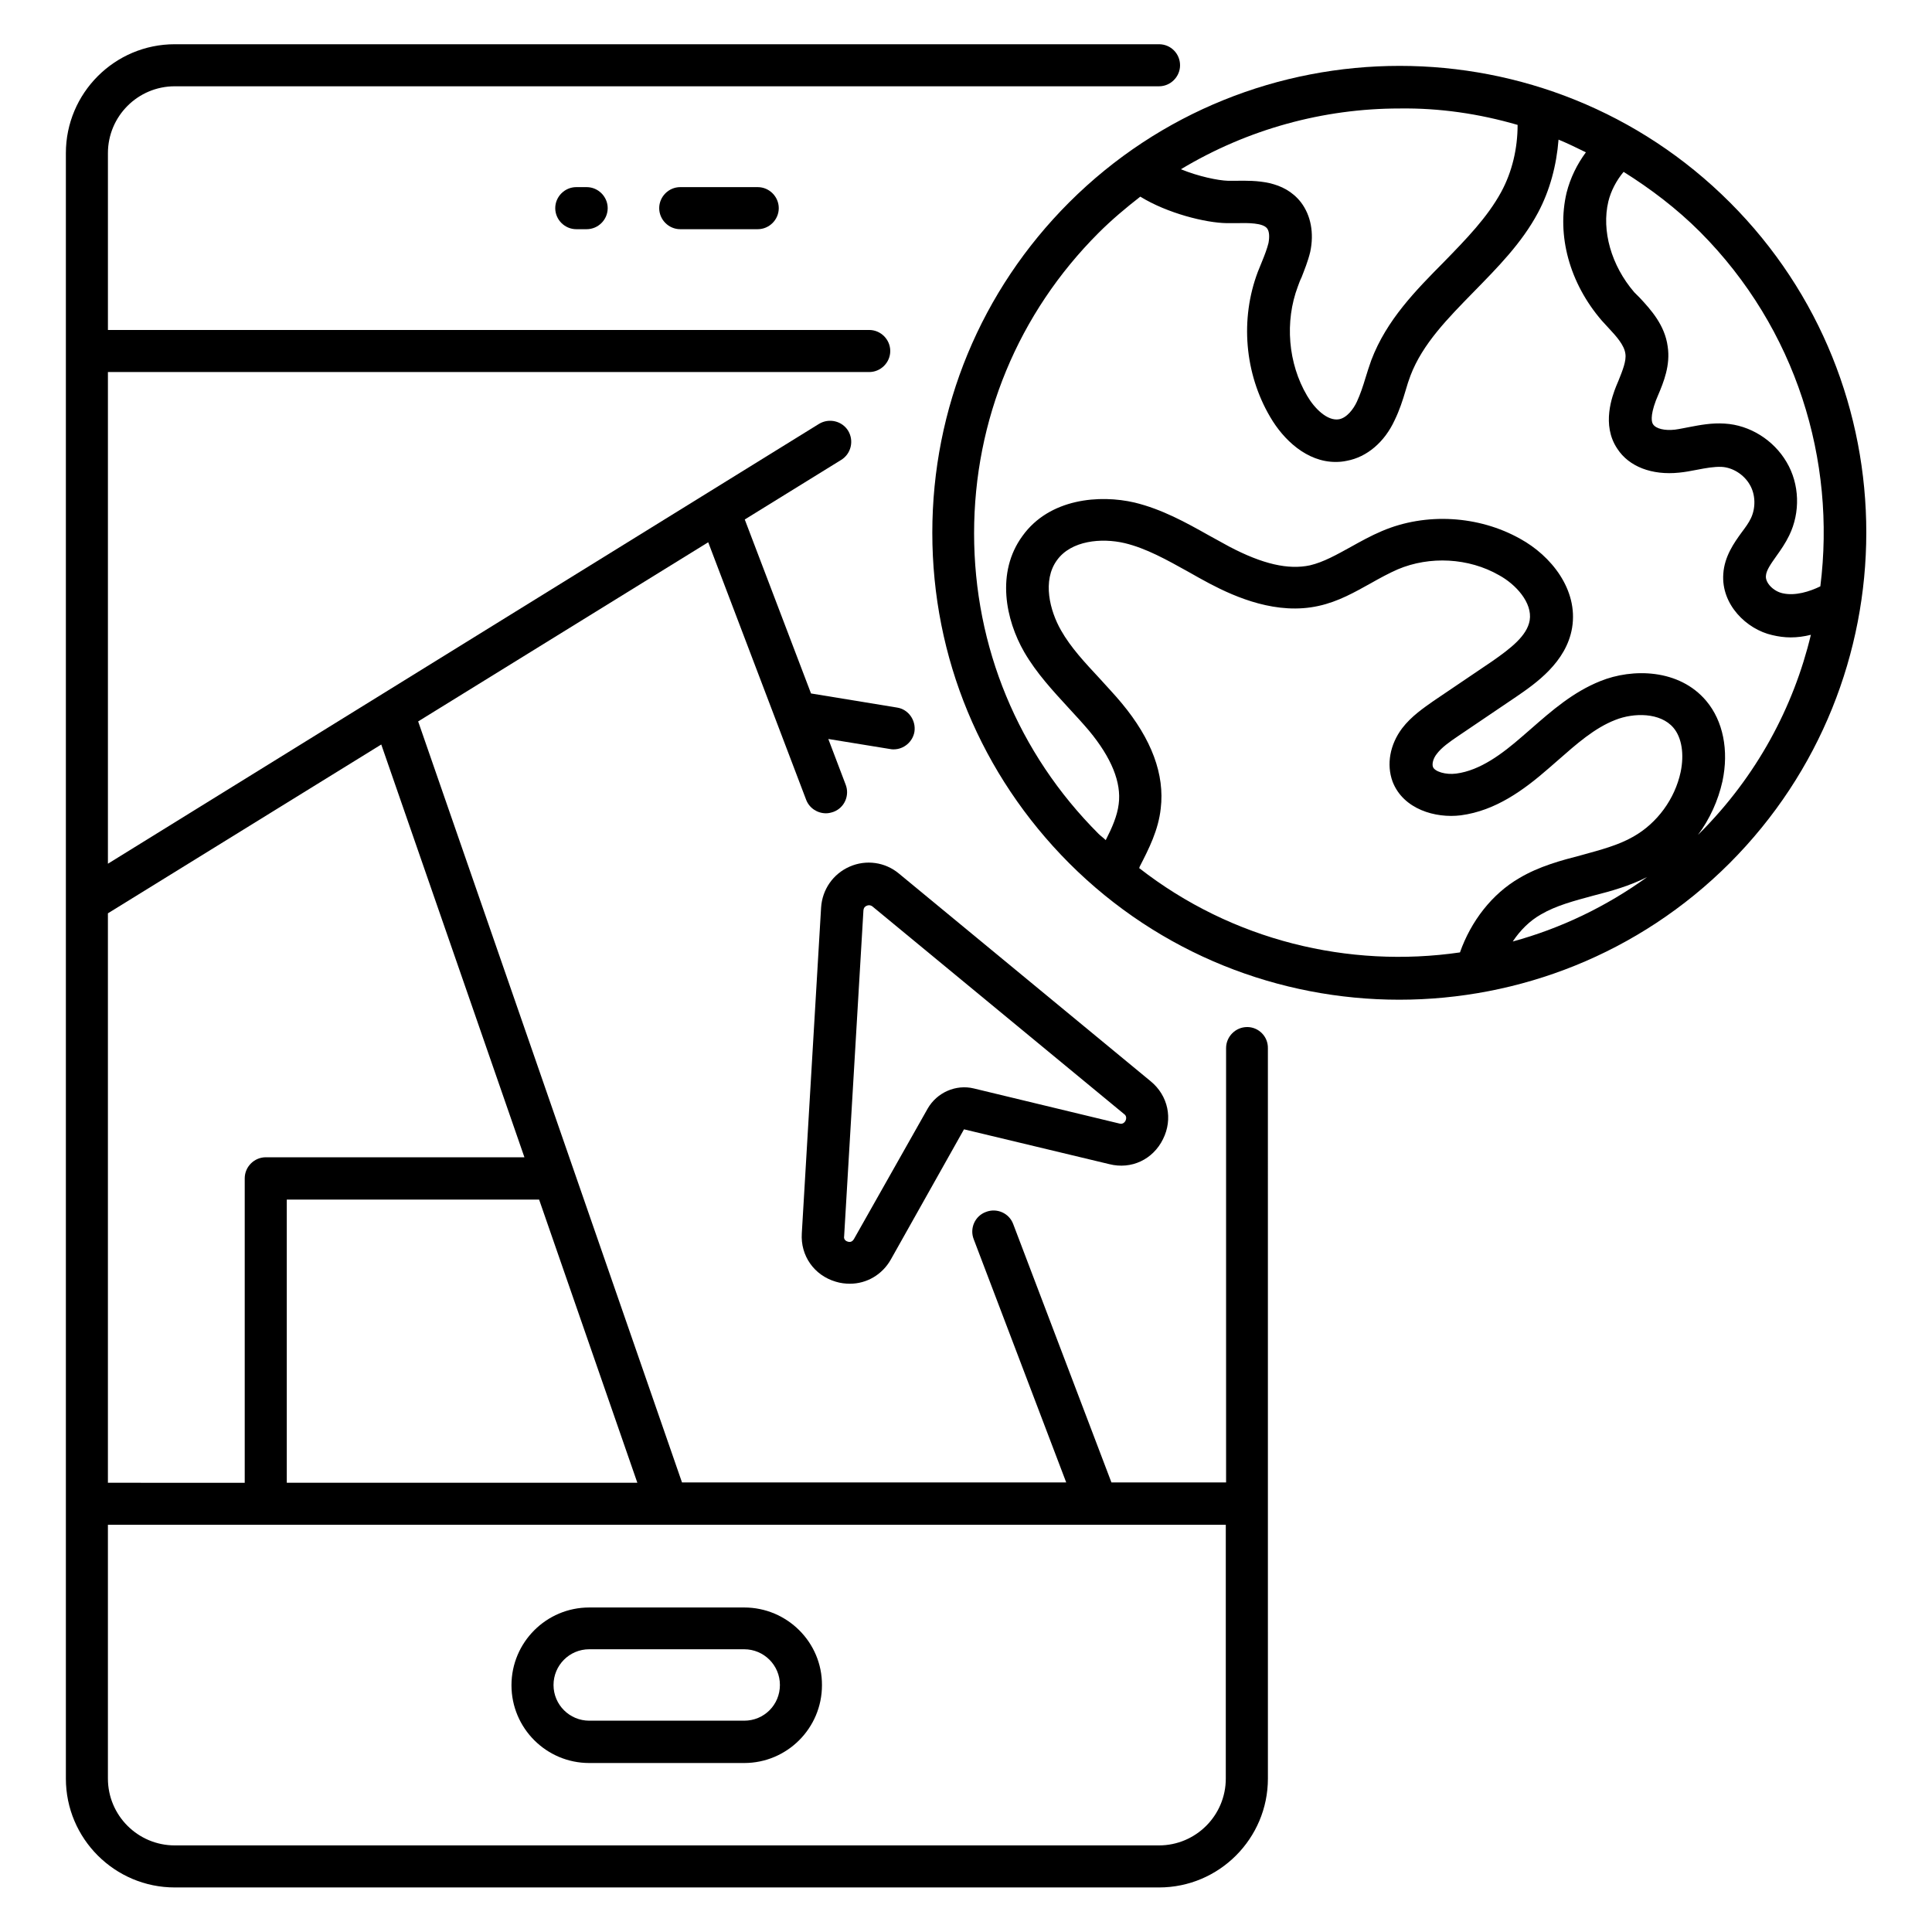 <?xml version="1.0" encoding="UTF-8"?>
<!-- Uploaded to: SVG Find, www.svgrepo.com, Generator: SVG Find Mixer Tools -->
<svg fill="#000000" width="800px" height="800px" version="1.1" viewBox="144 144 512 512" xmlns="http://www.w3.org/2000/svg">
 <g>
  <path d="m602.44 197.64c-48.242-48.242-126.79-48.242-175.11 0-23.359 23.359-36.258 54.504-36.258 87.555 0 33.055 12.902 64.121 36.258 87.555 24.121 24.121 55.801 36.184 87.48 36.184 31.68 0 63.434-12.062 87.555-36.184 48.246-48.32 48.324-126.87 0.078-175.11zm23.969 101.75c-2.824 1.375-6.641 2.594-10 1.832-2.441-0.535-4.582-2.75-4.426-4.582 0.078-1.527 1.375-3.281 2.824-5.344 1.145-1.602 2.367-3.359 3.359-5.418 2.977-6.106 2.75-13.586-0.688-19.391-3.434-5.879-9.77-9.848-16.41-10.23-3.434-0.23-6.566 0.383-9.391 0.918-1.297 0.23-2.594 0.535-3.816 0.688-2.672 0.305-5.039-0.23-5.801-1.449-0.305-0.457-0.84-1.984 0.762-6.258l0.535-1.297c1.527-3.586 3.359-8.09 2.594-13.055-0.762-5.648-4.426-9.695-7.406-12.902l-1.449-1.449c-6.106-7.098-8.703-16.336-6.871-24.047 0.688-2.824 2.137-5.574 4.047-7.863 7.176 4.504 14.047 9.695 20.305 15.953 25.496 25.648 36.031 60.535 31.832 93.895zm-80.227-122.29c0 6.258-1.449 12.441-4.352 17.785-3.664 6.719-9.238 12.441-15.113 18.473-7.481 7.559-15.266 15.418-19.312 26.105-0.535 1.527-1.07 3.129-1.527 4.656-0.688 2.289-1.375 4.352-2.289 6.336-0.918 1.984-2.672 4.273-4.734 4.656-3.055 0.535-6.488-2.824-8.473-6.258-5.039-8.551-5.953-19.617-2.441-28.93 0.305-0.84 0.609-1.68 0.992-2.441 0.762-1.984 1.68-4.199 2.289-6.719 1.07-5.039 0.152-9.695-2.441-13.129-4.582-5.879-11.91-5.801-17.25-5.727h-2.137c-2.594-0.078-7.785-1.145-12.441-3.055 17.785-10.688 37.863-16.105 57.938-16.105 10.531-0.152 21.062 1.375 31.293 4.352zm-100.3 196.94c0.078-0.152 0.152-0.23 0.152-0.383 2.441-4.734 4.961-9.695 5.574-15.418 1.07-8.93-2.367-18.32-10.383-27.938-1.832-2.215-3.816-4.273-5.727-6.414-3.969-4.273-7.711-8.246-10.305-12.824-2.977-5.191-5.039-13.207-1.07-18.625 3.742-5.191 11.754-5.953 17.938-4.504 5.727 1.375 11.145 4.426 16.793 7.559 1.91 1.07 3.742 2.137 5.648 3.129 7.098 3.742 17.938 8.398 28.93 5.953 5.266-1.145 9.617-3.664 13.895-6.031 2.289-1.297 4.656-2.594 7.098-3.664 8.473-3.586 18.777-3.055 26.793 1.527 4.504 2.441 8.93 7.328 8.168 11.984-0.688 4.121-5.113 7.481-9.922 10.84l-15.574 10.535c-2.594 1.832-5.879 4.047-8.32 7.25-3.207 4.273-4.199 9.543-2.519 14.121 2.824 7.328 11.375 9.77 18.09 8.93 9.238-1.223 16.719-6.719 23.359-12.52l2.367-2.062c4.961-4.352 9.695-8.551 15.191-10.688 4.961-1.984 11.984-1.984 15.418 2.062 2.215 2.594 2.902 7.023 1.91 11.754-1.527 7.098-6.184 13.512-12.52 17.098-3.969 2.289-8.703 3.512-13.664 4.887-5.574 1.449-11.297 2.977-16.566 6.106-7.25 4.199-12.824 11.449-15.727 19.695-29.453 4.281-60.371-3.121-85.027-22.359zm134.66 2.367c-10.992 7.938-23.055 13.664-35.648 17.098 1.984-2.977 4.504-5.496 7.481-7.176 4.047-2.367 8.777-3.586 13.816-4.961 4.809-1.219 9.695-2.594 14.352-4.961zm13.891-11.602-0.457 0.457c3.129-4.199 5.344-9.082 6.488-14.199 1.754-8.246 0.152-16.031-4.273-21.297-7.176-8.551-19.617-8.703-28.09-5.266-7.25 2.902-12.902 7.863-18.398 12.672l-2.289 1.984c-5.344 4.656-11.145 9.008-17.48 9.848-2.824 0.383-5.727-0.535-6.184-1.754-0.305-0.84 0.078-2.289 0.992-3.434 1.297-1.754 3.512-3.281 5.648-4.734l15.574-10.535c4.887-3.359 13.129-9.008 14.656-18.168 1.68-10.152-5.648-19.16-13.742-23.586-10.992-6.184-25.039-7.023-36.641-2.062-2.902 1.223-5.648 2.75-8.246 4.199-3.742 2.062-7.25 4.047-10.84 4.887-5.727 1.223-12.52-0.305-21.375-4.961-1.832-0.992-3.586-1.984-5.418-2.977-6.106-3.434-12.441-6.945-19.695-8.703-9.16-2.137-22.52-1.145-29.695 8.855-7.098 9.695-4.426 22.289 0.457 30.762 3.281 5.648 7.633 10.305 11.832 14.887 1.832 1.984 3.664 3.969 5.344 5.953 5.953 7.176 8.625 13.742 7.863 19.465-0.383 3.129-1.754 6.258-3.434 9.543-0.609-0.609-1.297-1.07-1.91-1.68-21.297-21.297-32.977-49.543-32.977-79.617 0-30.074 11.68-58.32 32.977-79.617 3.512-3.512 7.25-6.641 11.07-9.617 7.176 4.426 17.328 6.945 22.902 7.023h2.441c3.281-0.078 7.098-0.078 8.246 1.375 0.609 0.762 0.688 2.215 0.383 3.894-0.383 1.527-0.992 3.129-1.68 4.809-0.383 0.992-0.762 1.91-1.145 2.824-4.734 12.52-3.512 26.945 3.281 38.473 3.512 6.031 9.695 11.91 17.328 11.91 0.992 0 1.91-0.078 2.977-0.305 5.344-0.992 10-4.961 12.672-10.762 1.297-2.672 2.137-5.266 2.902-7.863 0.383-1.375 0.84-2.75 1.297-3.969 3.207-8.398 9.848-15.113 16.793-22.215 6.184-6.336 12.672-12.824 17.023-20.992 3.129-5.879 4.887-12.52 5.418-19.312 2.441 0.992 4.887 2.215 7.25 3.359-2.367 3.207-4.121 6.793-5.113 10.688-2.672 11.297 0.762 23.969 9.312 33.895l1.68 1.832c2.215 2.367 4.273 4.656 4.582 6.945 0.305 1.91-0.762 4.504-1.832 7.176l-0.609 1.449c-0.992 2.519-3.969 10.23 0.305 16.566 3.055 4.734 9.16 7.098 16.41 6.336 1.602-0.152 3.129-0.457 4.734-0.762 2.367-0.457 4.504-0.84 6.488-0.762 2.977 0.152 5.953 2.062 7.481 4.734 1.527 2.594 1.602 6.106 0.305 8.855-0.609 1.297-1.527 2.519-2.441 3.742-2.062 2.824-4.582 6.414-4.887 10.992-0.609 8.168 6.184 14.734 12.977 16.258 1.602 0.383 3.207 0.609 4.887 0.609 1.754 0 3.512-0.23 5.344-0.688-4.582 19.145-14.352 37.465-29.469 52.578z"/>
  <path d="m474.5 416.18c-3.055 0-5.574 2.519-5.574 5.574v115.11h-30.383l-26.031-68.473c-1.07-2.902-4.352-4.352-7.25-3.207-2.902 1.07-4.352 4.352-3.207 7.25l24.504 64.426-101.82 0.004-69.922-201.68 76.867-47.48 25.953 68.242c0.84 2.215 2.977 3.586 5.266 3.586 0.688 0 1.297-0.152 1.984-0.383 2.902-1.07 4.352-4.352 3.207-7.25l-4.582-12.062 16.41 2.672c0.305 0.078 0.609 0.078 0.918 0.078 2.672 0 5.039-1.984 5.496-4.656 0.457-3.055-1.602-5.953-4.582-6.414l-22.824-3.742-17.559-46.105 25.57-15.801c2.594-1.602 3.434-5.039 1.832-7.711-1.602-2.594-5.039-3.434-7.711-1.832l-188.46 116.57v-130.3h201.37 0.152 0.23c3.055 0 5.574-2.519 5.574-5.574 0-3.055-2.519-5.574-5.574-5.574l-201.75 0.004v-46.871c0-9.77 7.938-17.711 17.711-17.711h260.84c3.055 0 5.574-2.519 5.574-5.574-0.004-3.051-2.445-5.57-5.574-5.57h-260.84c-15.957 0-28.855 12.977-28.855 28.855v430.76c0 15.953 12.977 28.855 28.855 28.855h260.84c15.953 0 28.855-12.977 28.855-28.855l-0.004-193.51c0.078-3.133-2.441-5.652-5.496-5.652zm-254.5 120.76v-75.035h66.871l26.031 75.035zm25.039-195.64 37.938 109.39h-68.547c-3.055 0-5.574 2.519-5.574 5.574v80.688l-36.258-0.004v-150.91zm206.11 291.75h-260.84c-9.77 0-17.711-7.938-17.711-17.711v-67.25h296.25v67.25c0 9.773-7.938 17.711-17.707 17.711z"/>
  <path d="m341.22 570h-41.066c-11.375 0-20.609 9.238-20.609 20.609 0 11.375 9.238 20.609 20.609 20.609h41.066c11.375 0 20.609-9.238 20.609-20.609 0.074-11.371-9.238-20.609-20.609-20.609zm0 30h-41.066c-5.191 0-9.465-4.199-9.465-9.465 0-5.191 4.199-9.465 9.465-9.465h41.066c5.191 0 9.465 4.199 9.465 9.465s-4.199 9.465-9.465 9.465z"/>
  <path d="m296.72 193.59c-3.055 0-5.574 2.519-5.574 5.574 0 3.055 2.519 5.574 5.574 5.574h2.75c3.055 0 5.574-2.519 5.574-5.574 0-3.055-2.519-5.574-5.574-5.574z"/>
  <path d="m324.27 193.59c-3.055 0-5.574 2.519-5.574 5.574 0 3.055 2.519 5.574 5.574 5.574h20.535c3.055 0 5.574-2.519 5.574-5.574 0-3.055-2.519-5.574-5.574-5.574z"/>
  <path d="m452.21 445.88c2.672-5.344 1.375-11.527-3.281-15.344l-66.715-55.039c-3.664-3.055-8.703-3.742-13.055-1.832-4.352 1.91-7.25 6.031-7.559 10.84l-5.113 86.336c-0.383 5.953 3.281 11.145 9.008 12.824 1.223 0.383 2.519 0.535 3.742 0.535 4.426 0 8.551-2.367 10.84-6.414l19.391-34.504 38.551 9.238c5.797 1.453 11.52-1.219 14.191-6.641zm-50.152-13.434c-4.734-1.145-9.77 1.07-12.215 5.344l-19.543 34.578c-0.152 0.23-0.609 0.992-1.602 0.688-1.07-0.305-1.07-1.145-0.992-1.449l5.113-86.336c0.078-0.762 0.457-1.07 0.84-1.223 0.152-0.078 0.383-0.152 0.609-0.152 0.305 0 0.609 0.078 0.918 0.305l66.715 55.039c0.23 0.152 0.84 0.688 0.383 1.754-0.535 0.992-1.375 0.84-1.602 0.762z"/>
 </g>
</svg>